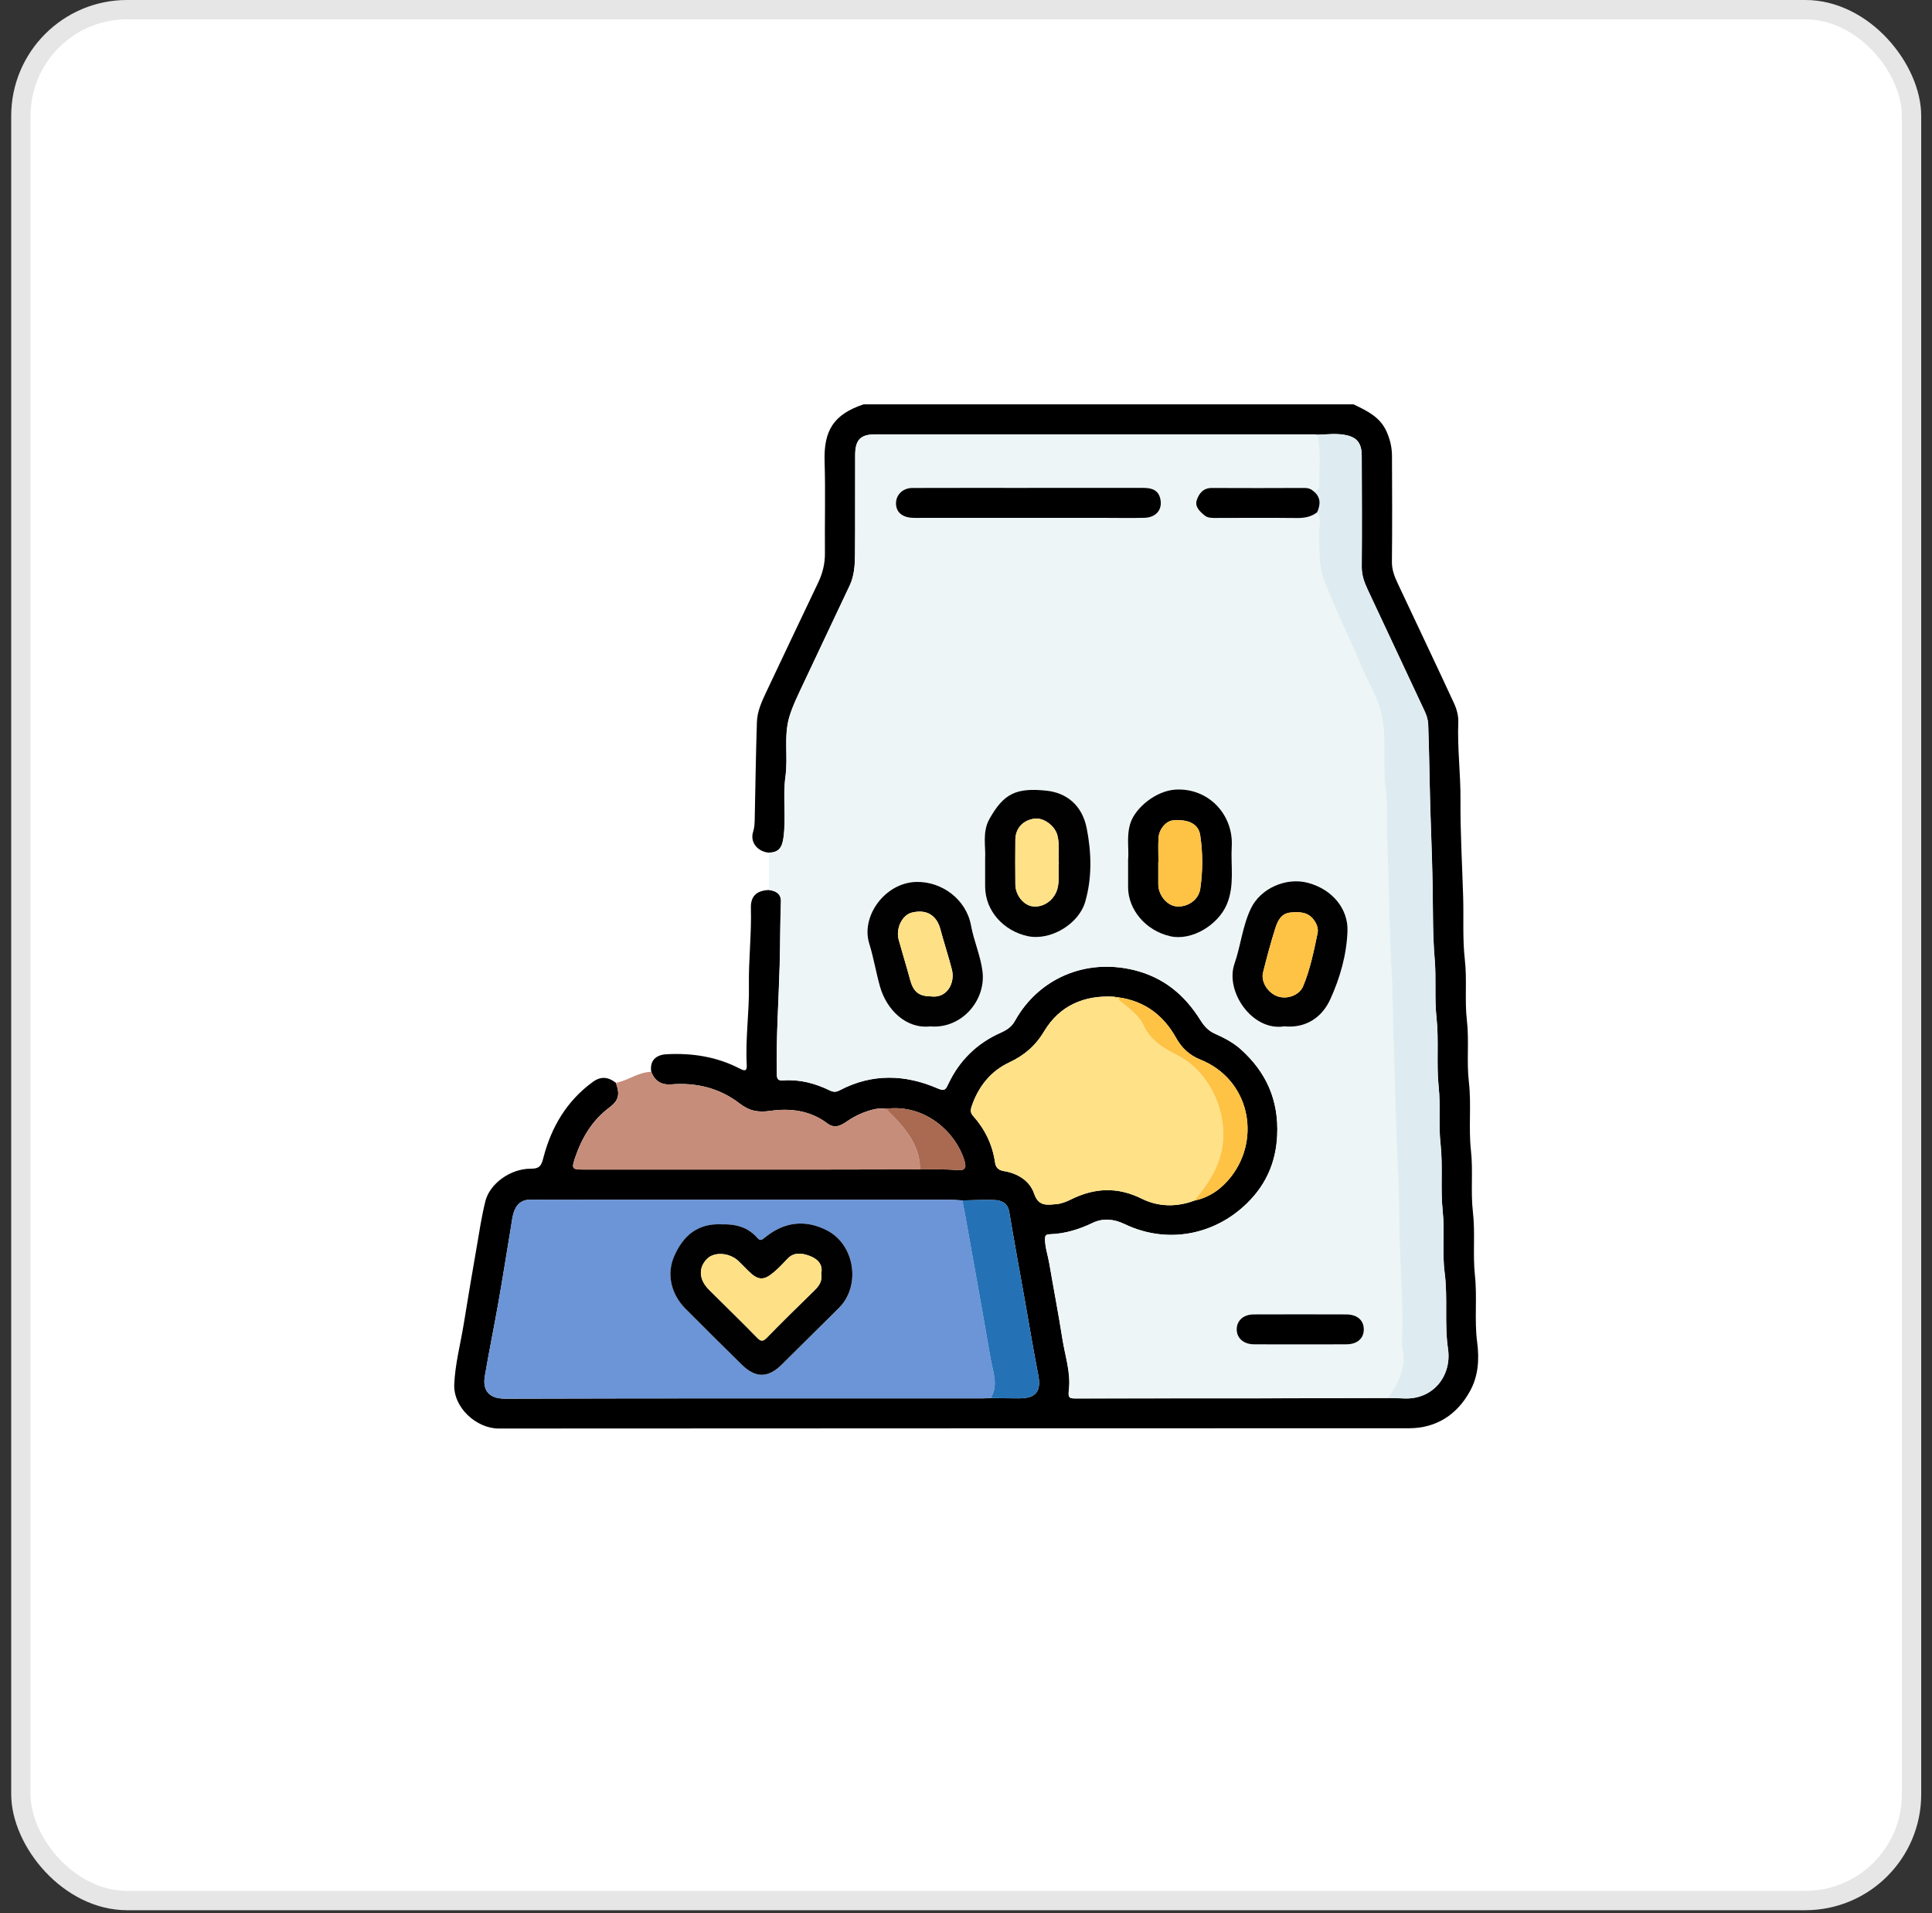 <svg width="100" height="99" viewBox="0 0 100 99" fill="none" xmlns="http://www.w3.org/2000/svg">
<rect x="0" y="0" width="100" height="99" fill="#333333" stroke="none"/>
<rect x="0.581" width="98.86" height="98.855" rx="6" fill="white"/>
<rect x="1.081" y="0.5" width="97.86" height="97.855" rx="5.5" stroke="black" stroke-opacity="0.1"/>
<g clip-path="url(#clip0_13_66)">
<path d="M70.064 20.928C70.746 21.256 71.427 21.571 71.766 22.328C71.95 22.738 72.048 23.155 72.049 23.593C72.058 25.422 72.065 27.251 72.045 29.078C72.041 29.505 72.192 29.865 72.362 30.227C73.327 32.286 74.309 34.337 75.262 36.4C75.4 36.697 75.494 37.051 75.481 37.373C75.428 38.715 75.604 40.047 75.594 41.386C75.582 43.052 75.681 44.717 75.732 46.38C75.767 47.475 75.696 48.579 75.82 49.665C75.94 50.712 75.805 51.762 75.925 52.797C76.049 53.862 75.905 54.93 76.028 55.983C76.166 57.168 76.006 58.358 76.135 59.531C76.254 60.596 76.115 61.662 76.237 62.715C76.365 63.815 76.225 64.916 76.342 66.003C76.466 67.154 76.307 68.312 76.456 69.445C76.576 70.356 76.516 71.211 76.089 71.988C75.42 73.208 74.349 73.914 72.921 73.914C57.218 73.922 41.516 73.914 25.812 73.928C24.667 73.928 23.46 72.85 23.512 71.641C23.558 70.573 23.837 69.548 24.006 68.502C24.22 67.177 24.445 65.853 24.674 64.531C24.81 63.74 24.929 62.942 25.123 62.163C25.349 61.254 26.424 60.475 27.475 60.482C27.954 60.485 28.027 60.296 28.129 59.901C28.538 58.329 29.329 56.984 30.673 55.998C31.102 55.682 31.485 55.732 31.877 56.035C32.097 56.655 32.027 56.949 31.525 57.327C30.642 57.991 30.114 58.89 29.767 59.908C29.57 60.484 29.608 60.525 30.195 60.525C34.264 60.525 38.332 60.525 42.401 60.525C44.139 60.525 45.878 60.52 47.615 60.516C48.257 60.524 48.901 60.496 49.538 60.554C50.056 60.601 49.997 60.327 49.907 60.029C49.481 58.64 47.919 57.114 45.849 57.381C45.625 57.355 45.412 57.36 45.185 57.42C44.698 57.546 44.259 57.742 43.846 58.027C43.538 58.24 43.207 58.431 42.817 58.133C41.941 57.469 40.91 57.341 39.877 57.487C39.247 57.577 38.799 57.504 38.278 57.102C37.258 56.316 36.046 56.012 34.746 56.117C34.232 56.158 33.887 55.942 33.709 55.464C33.621 54.912 33.929 54.587 34.504 54.558C35.834 54.489 37.109 54.686 38.296 55.305C38.566 55.446 38.669 55.421 38.651 55.104C38.575 53.732 38.788 52.369 38.764 50.997C38.742 49.664 38.905 48.332 38.866 46.994C38.848 46.369 39.166 46.088 39.796 46.058C40.161 46.098 40.434 46.266 40.418 46.658C40.375 47.737 40.386 48.817 40.355 49.896C40.302 51.801 40.166 53.707 40.206 55.616C40.212 55.893 40.323 55.926 40.548 55.911C41.398 55.851 42.198 56.066 42.949 56.432C43.154 56.532 43.289 56.511 43.46 56.422C45.143 55.541 46.85 55.594 48.553 56.335C48.912 56.493 48.962 56.346 49.087 56.082C49.656 54.877 50.566 53.989 51.782 53.448C52.117 53.299 52.358 53.139 52.53 52.829C53.728 50.671 56.14 49.581 58.685 50.2C60.229 50.577 61.317 51.492 62.124 52.782C62.321 53.096 62.529 53.335 62.866 53.487C63.343 53.702 63.806 53.935 64.205 54.289C65.547 55.485 66.188 56.947 66.104 58.753C66.049 59.954 65.657 61.007 64.89 61.899C63.244 63.809 60.599 64.499 58.193 63.342C57.662 63.086 57.093 63.028 56.567 63.279C55.854 63.621 55.124 63.849 54.336 63.873C54.118 63.88 54.083 63.957 54.087 64.148C54.094 64.574 54.237 64.972 54.308 65.385C54.531 66.689 54.785 67.989 54.988 69.296C55.127 70.178 55.433 71.052 55.32 71.948C55.267 72.371 55.38 72.371 55.711 72.371C58.754 72.362 61.797 72.369 64.841 72.365C67.171 72.362 69.5 72.353 71.83 72.348C72.091 72.353 72.352 72.351 72.611 72.367C74.186 72.466 75.147 71.18 74.946 69.807C74.753 68.494 74.942 67.177 74.772 65.865C74.635 64.815 74.784 63.745 74.671 62.679C74.548 61.524 74.688 60.351 74.558 59.183C74.451 58.215 74.568 57.237 74.463 56.256C74.338 55.067 74.48 53.859 74.349 52.658C74.24 51.656 74.343 50.643 74.256 49.629C74.148 48.386 74.172 47.127 74.151 45.878C74.12 44.023 74.021 42.169 73.992 40.314C73.978 39.376 73.95 38.432 73.921 37.491C73.912 37.232 73.826 36.996 73.721 36.769C72.743 34.672 71.754 32.578 70.775 30.481C70.606 30.118 70.476 29.75 70.481 29.328C70.497 27.414 70.487 25.499 70.481 23.585C70.478 22.979 70.266 22.66 69.73 22.531C69.221 22.408 68.697 22.483 68.178 22.496C68.108 22.491 68.04 22.478 67.97 22.478C60.413 22.478 52.855 22.477 45.298 22.478C44.539 22.478 44.263 22.759 44.26 23.542C44.252 25.266 44.267 26.989 44.252 28.711C44.248 29.249 44.213 29.797 43.978 30.297C43.182 31.995 42.37 33.686 41.576 35.384C41.315 35.943 41.033 36.502 40.856 37.088C40.551 38.096 40.796 39.152 40.652 40.188C40.507 41.234 40.697 42.305 40.546 43.368C40.474 43.876 40.294 44.114 39.795 44.127C39.205 44.071 38.809 43.586 38.982 43.045C39.053 42.821 39.058 42.613 39.064 42.396C39.102 40.717 39.121 39.036 39.178 37.357C39.197 36.805 39.434 36.293 39.668 35.798C40.558 33.913 41.454 32.03 42.351 30.146C42.58 29.666 42.702 29.172 42.698 28.633C42.683 27.049 42.73 25.463 42.681 23.881C42.633 22.286 43.139 21.446 44.701 20.925H70.058L70.064 20.928ZM57.881 51.614C57.803 51.603 57.726 51.592 57.648 51.581C56.1 51.491 54.834 52.053 54.046 53.368C53.591 54.128 53.014 54.617 52.237 54.982C51.269 55.438 50.651 56.223 50.301 57.226C50.233 57.422 50.214 57.576 50.36 57.741C50.983 58.437 51.372 59.239 51.505 60.168C51.535 60.377 51.647 60.557 51.955 60.604C52.666 60.715 53.3 61.106 53.523 61.766C53.757 62.459 54.214 62.352 54.684 62.314C54.945 62.293 55.209 62.182 55.447 62.065C56.663 61.466 57.849 61.413 59.1 62.034C59.956 62.459 60.903 62.478 61.825 62.13C62.621 61.967 63.247 61.503 63.721 60.893C65.284 58.885 64.667 55.854 62.129 54.834C61.564 54.608 61.166 54.234 60.872 53.708C60.224 52.545 59.254 51.808 57.903 51.617L57.881 51.613V51.614ZM51.282 72.352C51.768 72.358 52.255 72.367 52.74 72.367C53.633 72.367 53.906 71.997 53.736 71.136C53.489 69.888 53.284 68.631 53.061 67.379C52.785 65.826 52.498 64.275 52.237 62.719C52.16 62.263 51.856 62.12 51.477 62.105C50.923 62.083 50.367 62.116 49.812 62.124C49.587 62.113 49.361 62.091 49.137 62.091C43.001 62.09 36.866 62.09 30.73 62.09C29.652 62.09 28.574 62.105 27.498 62.084C26.97 62.073 26.71 62.348 26.576 62.794C26.509 63.018 26.486 63.257 26.448 63.489C26.23 64.804 26.023 66.119 25.792 67.43C25.57 68.692 25.309 69.947 25.096 71.21C24.98 71.896 25.248 72.387 26.149 72.384C34.37 72.359 42.591 72.369 50.813 72.369C50.969 72.369 51.126 72.359 51.282 72.353V72.352Z" fill="black"/>
<path d="M71.837 72.349C69.507 72.355 67.178 72.365 64.848 72.366C61.805 72.369 58.762 72.363 55.718 72.373C55.387 72.373 55.274 72.373 55.327 71.95C55.44 71.053 55.132 70.179 54.995 69.298C54.79 67.991 54.538 66.69 54.315 65.386C54.244 64.974 54.103 64.574 54.094 64.149C54.092 63.96 54.125 63.881 54.343 63.874C55.131 63.851 55.861 63.622 56.574 63.281C57.1 63.029 57.669 63.088 58.2 63.343C60.606 64.501 63.251 63.81 64.897 61.9C65.665 61.008 66.057 59.955 66.111 58.755C66.195 56.948 65.554 55.486 64.212 54.291C63.815 53.937 63.35 53.703 62.873 53.489C62.536 53.336 62.328 53.098 62.131 52.783C61.324 51.492 60.236 50.577 58.692 50.202C56.147 49.582 53.735 50.672 52.537 52.83C52.365 53.139 52.124 53.3 51.789 53.45C50.573 53.991 49.663 54.879 49.094 56.084C48.969 56.346 48.919 56.493 48.559 56.337C46.857 55.595 45.148 55.543 43.467 56.424C43.297 56.514 43.161 56.533 42.956 56.434C42.205 56.068 41.406 55.852 40.555 55.912C40.33 55.927 40.22 55.894 40.213 55.617C40.171 53.709 40.309 51.804 40.362 49.898C40.392 48.82 40.38 47.738 40.425 46.659C40.44 46.268 40.169 46.098 39.803 46.059C39.803 45.416 39.803 44.771 39.803 44.128C40.302 44.115 40.482 43.878 40.555 43.37C40.707 42.306 40.516 41.237 40.661 40.19C40.804 39.155 40.559 38.098 40.864 37.09C41.043 36.503 41.323 35.944 41.584 35.386C42.379 33.687 43.191 31.995 43.987 30.298C44.221 29.799 44.256 29.251 44.26 28.713C44.276 26.989 44.26 25.267 44.269 23.544C44.273 22.762 44.547 22.481 45.306 22.48C52.863 22.477 60.422 22.478 67.979 22.48C68.048 22.48 68.117 22.491 68.186 22.498C68.383 23.335 68.256 24.185 68.294 25.028C68.304 25.249 68.22 25.386 67.994 25.422C67.863 25.295 67.705 25.248 67.523 25.248C65.926 25.252 64.329 25.26 62.731 25.249C62.283 25.246 62.069 25.53 61.951 25.863C61.826 26.219 62.112 26.471 62.359 26.675C62.533 26.82 62.78 26.801 63.007 26.8C64.378 26.797 65.75 26.789 67.121 26.804C67.511 26.808 67.866 26.75 68.177 26.508C68.408 26.8 68.283 27.139 68.287 27.451C68.298 28.343 68.228 29.263 68.56 30.099C69.136 31.553 69.835 32.959 70.437 34.405C70.807 35.29 71.34 36.113 71.533 37.069C71.782 38.292 71.557 39.535 71.719 40.769C71.851 41.771 71.775 42.793 71.814 43.807C71.903 46.073 71.915 48.343 72.047 50.609C72.107 51.654 72.086 52.703 72.127 53.751C72.217 56.001 72.229 58.252 72.36 60.5C72.422 61.564 72.413 62.632 72.436 63.694C72.476 65.603 72.648 67.511 72.563 69.422C72.547 69.786 72.691 70.115 72.648 70.492C72.565 71.205 72.236 71.782 71.842 72.345L71.837 72.349ZM50.99 44.429C50.99 45.022 50.987 45.453 50.99 45.883C50.999 47.171 51.973 48.181 53.187 48.447C54.362 48.704 55.832 47.834 56.17 46.672C56.534 45.417 56.495 44.104 56.245 42.853C56.006 41.655 55.186 41.031 54.177 40.922C52.58 40.749 51.947 41.079 51.213 42.384C50.826 43.072 51.032 43.853 50.99 44.431V44.429ZM66.473 53.114C67.592 53.223 68.43 52.648 68.855 51.719C69.358 50.615 69.704 49.42 69.747 48.182C69.786 47.062 68.994 46.034 67.7 45.688C66.57 45.387 65.248 45.973 64.75 47.009C64.314 47.917 64.225 48.935 63.898 49.874C63.396 51.318 64.828 53.385 66.473 53.114ZM48.158 53.116C49.764 53.252 51.045 51.779 50.855 50.264C50.753 49.456 50.406 48.689 50.261 47.893C50.014 46.542 48.751 45.612 47.435 45.64C45.814 45.674 44.552 47.415 44.992 48.827C45.221 49.56 45.342 50.325 45.553 51.064C45.89 52.248 46.897 53.262 48.158 53.115V53.116ZM58.39 44.506C58.39 45.071 58.391 45.485 58.39 45.898C58.383 47.042 59.273 48.156 60.575 48.451C61.685 48.702 63.054 47.868 63.504 46.791C63.912 45.81 63.697 44.802 63.755 43.804C63.849 42.178 62.572 40.772 60.861 40.861C59.843 40.913 58.786 41.786 58.519 42.572C58.285 43.261 58.447 43.963 58.39 44.504V44.506ZM53.267 25.249V25.252C51.252 25.252 49.237 25.248 47.222 25.255C46.738 25.256 46.39 25.593 46.377 26.024C46.364 26.475 46.669 26.762 47.203 26.798C47.359 26.808 47.515 26.802 47.671 26.802C50.867 26.802 54.064 26.802 57.261 26.802C57.921 26.802 58.582 26.816 59.242 26.798C59.862 26.78 60.203 26.338 60.045 25.765C59.922 25.322 59.557 25.25 59.157 25.25C57.193 25.25 55.231 25.25 53.267 25.25V25.249ZM67.245 69.573C68.06 69.573 68.875 69.579 69.69 69.572C70.245 69.566 70.581 69.274 70.588 68.815C70.595 68.33 70.255 68.025 69.674 68.024C68.079 68.02 66.484 68.018 64.888 68.024C64.357 68.025 64.007 68.35 64.011 68.805C64.015 69.256 64.368 69.568 64.904 69.572C65.683 69.579 66.464 69.573 67.244 69.575L67.245 69.573Z" fill="#EEF5F6"/>
<path d="M33.713 55.467C33.893 55.945 34.236 56.161 34.751 56.12C36.05 56.013 37.262 56.319 38.282 57.104C38.803 57.505 39.251 57.58 39.881 57.49C40.915 57.342 41.947 57.471 42.821 58.136C43.211 58.432 43.543 58.243 43.85 58.03C44.263 57.743 44.702 57.547 45.189 57.422C45.416 57.364 45.628 57.358 45.853 57.384C46.081 57.619 46.319 57.844 46.536 58.089C47.152 58.785 47.632 59.544 47.62 60.518C45.882 60.521 44.143 60.527 42.405 60.528C38.336 60.528 34.268 60.528 30.199 60.528C29.61 60.528 29.574 60.486 29.771 59.911C30.118 58.893 30.645 57.994 31.529 57.33C32.03 56.952 32.101 56.657 31.881 56.038C32.514 55.919 33.045 55.475 33.715 55.469L33.713 55.467Z" fill="#C68D7A"/>
<path d="M51.282 72.351C51.126 72.356 50.969 72.366 50.813 72.366C42.592 72.366 34.371 72.356 26.149 72.381C25.248 72.384 24.98 71.893 25.096 71.207C25.309 69.944 25.57 68.689 25.792 67.428C26.022 66.116 26.229 64.801 26.448 63.487C26.486 63.254 26.509 63.017 26.576 62.791C26.708 62.344 26.971 62.07 27.498 62.081C28.574 62.103 29.652 62.087 30.73 62.087C36.866 62.087 43.001 62.087 49.137 62.088C49.361 62.088 49.587 62.11 49.812 62.121C49.851 62.322 49.894 62.523 49.929 62.725C50.379 65.249 50.838 67.771 51.272 70.298C51.388 70.974 51.693 71.665 51.282 72.349V72.351ZM37.356 63.361C36.102 63.306 35.359 63.959 34.896 65.022C34.508 65.913 34.72 66.955 35.481 67.725C36.442 68.698 37.417 69.655 38.39 70.615C39.111 71.326 39.757 71.324 40.474 70.615C41.457 69.641 42.44 68.667 43.423 67.692C44.572 66.551 44.26 64.422 42.811 63.678C41.679 63.095 40.594 63.232 39.609 64.036C39.455 64.163 39.36 64.246 39.195 64.057C38.706 63.495 38.054 63.339 37.358 63.364L37.356 63.361Z" fill="#6B95D6"/>
<path d="M67.991 25.423C68.219 25.387 68.301 25.25 68.291 25.029C68.255 24.185 68.38 23.336 68.184 22.499C68.702 22.484 69.227 22.411 69.736 22.534C70.27 22.662 70.483 22.98 70.486 23.588C70.493 25.502 70.501 27.417 70.486 29.331C70.482 29.753 70.612 30.121 70.78 30.483C71.759 32.582 72.748 34.675 73.727 36.772C73.833 36.999 73.919 37.235 73.926 37.494C73.956 38.434 73.984 39.379 73.998 40.317C74.027 42.172 74.126 44.026 74.156 45.881C74.177 47.131 74.154 48.39 74.261 49.632C74.349 50.646 74.246 51.66 74.355 52.661C74.486 53.862 74.343 55.07 74.469 56.259C74.572 57.24 74.455 58.218 74.564 59.186C74.693 60.354 74.555 61.525 74.677 62.682C74.79 63.748 74.641 64.817 74.777 65.867C74.949 67.18 74.759 68.498 74.951 69.81C75.152 71.185 74.191 72.468 72.617 72.37C72.358 72.354 72.097 72.356 71.836 72.351C72.232 71.788 72.56 71.211 72.642 70.497C72.685 70.121 72.542 69.792 72.557 69.428C72.641 67.518 72.469 65.61 72.43 63.7C72.408 62.636 72.416 61.568 72.355 60.506C72.225 58.258 72.211 56.005 72.122 53.757C72.08 52.708 72.101 51.66 72.041 50.614C71.91 48.348 71.897 46.08 71.808 43.813C71.768 42.799 71.844 41.776 71.713 40.775C71.552 39.541 71.775 38.297 71.528 37.075C71.334 36.117 70.803 35.296 70.432 34.41C69.829 32.966 69.131 31.56 68.555 30.104C68.223 29.269 68.294 28.349 68.281 27.457C68.277 27.143 68.403 26.804 68.171 26.513C68.352 26.111 68.371 25.735 67.988 25.425L67.991 25.423Z" fill="#DEECF1"/>
<path d="M61.826 62.131C60.904 62.478 59.957 62.46 59.101 62.036C57.85 61.415 56.665 61.467 55.449 62.066C55.21 62.184 54.945 62.294 54.686 62.315C54.216 62.354 53.758 62.46 53.524 61.767C53.301 61.108 52.666 60.716 51.957 60.605C51.648 60.557 51.537 60.379 51.506 60.17C51.372 59.24 50.983 58.438 50.361 57.742C50.215 57.578 50.233 57.424 50.303 57.227C50.653 56.225 51.27 55.439 52.238 54.984C53.015 54.619 53.593 54.128 54.047 53.37C54.835 52.054 56.103 51.492 57.649 51.582C57.718 51.661 57.793 51.683 57.882 51.616L57.904 51.62C57.863 51.779 57.995 51.815 58.087 51.891C58.501 52.233 58.955 52.565 59.183 53.05C59.547 53.822 60.171 54.229 60.91 54.594C62.66 55.457 63.635 57.702 63.225 59.586C63.006 60.589 62.451 61.37 61.827 62.133L61.826 62.131Z" fill="#FFE187"/>
<path d="M51.282 72.351C51.693 71.666 51.388 70.976 51.272 70.299C50.838 67.772 50.379 65.25 49.929 62.726C49.893 62.524 49.851 62.323 49.812 62.123C50.367 62.113 50.923 62.081 51.477 62.103C51.856 62.119 52.16 62.26 52.237 62.718C52.498 64.274 52.785 65.825 53.061 67.378C53.284 68.631 53.489 69.887 53.736 71.135C53.906 71.995 53.633 72.366 52.74 72.366C52.254 72.366 51.767 72.356 51.282 72.351Z" fill="#2571B6"/>
<path d="M61.826 62.131C62.451 61.368 63.004 60.586 63.223 59.585C63.635 57.701 62.66 55.457 60.908 54.592C60.169 54.227 59.547 53.821 59.182 53.049C58.952 52.563 58.5 52.231 58.086 51.889C57.995 51.815 57.861 51.779 57.903 51.618C59.256 51.809 60.224 52.547 60.873 53.71C61.166 54.236 61.564 54.609 62.13 54.836C64.668 55.855 65.286 58.886 63.722 60.895C63.248 61.503 62.624 61.968 61.826 62.131Z" fill="#FEC244"/>
<path d="M47.618 60.516C47.631 59.542 47.151 58.782 46.535 58.087C46.319 57.842 46.08 57.616 45.851 57.381C47.922 57.114 49.483 58.64 49.91 60.029C50 60.326 50.059 60.6 49.541 60.554C48.904 60.496 48.26 60.525 47.618 60.516Z" fill="#A96A51"/>
<path d="M57.881 51.614C57.791 51.682 57.716 51.661 57.648 51.581C57.726 51.592 57.803 51.603 57.881 51.614Z" fill="#FEC244"/>
<path d="M50.99 44.429C51.032 43.851 50.826 43.071 51.213 42.382C51.947 41.079 52.579 40.749 54.177 40.92C55.188 41.029 56.006 41.655 56.245 42.851C56.495 44.104 56.534 45.416 56.17 46.67C55.832 47.832 54.362 48.701 53.187 48.445C51.973 48.181 50.999 47.17 50.99 45.882C50.987 45.452 50.99 45.02 50.99 44.428V44.429ZM54.804 44.669C54.775 44.179 54.853 43.696 54.729 43.223C54.599 42.73 54.012 42.301 53.546 42.364C52.952 42.446 52.562 42.862 52.555 43.449C52.545 44.223 52.548 44.998 52.555 45.771C52.559 46.323 52.977 46.843 53.45 46.904C54.025 46.977 54.578 46.567 54.733 45.986C54.85 45.543 54.767 45.098 54.804 44.667V44.669Z" fill="#010101"/>
<path d="M66.471 53.114C64.827 53.383 63.395 51.317 63.897 49.874C64.223 48.935 64.312 47.917 64.749 47.009C65.247 45.973 66.569 45.387 67.698 45.688C68.993 46.034 69.785 47.062 69.746 48.182C69.702 49.42 69.356 50.617 68.853 51.719C68.429 52.649 67.591 53.224 66.471 53.114ZM68.2 48.286C68.242 48.026 68.147 47.806 68.007 47.61C67.703 47.188 67.249 47.181 66.796 47.224C66.301 47.271 66.127 47.672 66.004 48.055C65.767 48.802 65.566 49.563 65.375 50.324C65.255 50.805 65.618 51.378 66.118 51.559C66.598 51.733 67.246 51.523 67.449 51.039C67.818 50.156 68.002 49.216 68.199 48.286H68.2Z" fill="#010101"/>
<path d="M48.157 53.116C46.896 53.263 45.889 52.249 45.551 51.065C45.341 50.326 45.22 49.561 44.991 48.828C44.55 47.416 45.812 45.674 47.434 45.641C48.751 45.614 50.013 46.542 50.26 47.895C50.404 48.69 50.752 49.458 50.854 50.266C51.043 51.78 49.763 53.253 48.157 53.118V53.116ZM48.19 51.564C49.021 51.671 49.448 50.871 49.268 50.167C49.091 49.473 48.861 48.791 48.677 48.096C48.481 47.361 47.96 47.042 47.2 47.227C46.698 47.348 46.353 48.052 46.519 48.643C46.712 49.333 46.924 50.019 47.111 50.711C47.276 51.325 47.564 51.562 48.191 51.563L48.19 51.564Z" fill="#010101"/>
<path d="M58.39 44.505C58.448 43.965 58.286 43.263 58.519 42.573C58.787 41.786 59.844 40.915 60.861 40.862C62.572 40.773 63.849 42.179 63.755 43.806C63.696 44.802 63.912 45.811 63.504 46.792C63.054 47.87 61.684 48.702 60.575 48.452C59.273 48.157 58.383 47.044 58.39 45.9C58.392 45.486 58.39 45.073 58.39 44.507V44.505ZM59.96 44.605C59.96 44.605 59.954 44.605 59.953 44.605C59.953 44.984 59.953 45.363 59.953 45.742C59.953 45.777 59.954 45.811 59.957 45.846C60 46.38 60.427 46.865 60.892 46.907C61.469 46.959 62.042 46.574 62.126 45.994C62.258 45.074 62.262 44.14 62.122 43.222C62.031 42.633 61.508 42.385 60.71 42.456C60.356 42.487 59.989 42.911 59.964 43.366C59.942 43.778 59.96 44.191 59.96 44.605Z" fill="black"/>
<path d="M53.267 25.249C55.231 25.249 57.193 25.249 59.157 25.249C59.556 25.249 59.922 25.321 60.045 25.764C60.203 26.338 59.862 26.78 59.242 26.797C58.582 26.815 57.921 26.801 57.261 26.801C54.065 26.801 50.869 26.801 47.671 26.801C47.515 26.801 47.357 26.807 47.203 26.797C46.667 26.762 46.363 26.475 46.377 26.022C46.39 25.593 46.738 25.256 47.222 25.253C49.237 25.245 51.252 25.25 53.267 25.25V25.248V25.249Z" fill="black"/>
<path d="M67.245 69.572C66.466 69.572 65.685 69.577 64.905 69.57C64.37 69.566 64.017 69.255 64.013 68.804C64.007 68.349 64.358 68.024 64.89 68.023C66.485 68.017 68.081 68.017 69.676 68.023C70.256 68.024 70.596 68.328 70.589 68.814C70.582 69.273 70.246 69.566 69.691 69.57C68.877 69.577 68.061 69.572 67.246 69.572H67.245Z" fill="black"/>
<path d="M67.991 25.423C68.373 25.733 68.355 26.11 68.174 26.512C67.863 26.754 67.509 26.812 67.118 26.808C65.747 26.793 64.375 26.801 63.004 26.804C62.777 26.804 62.532 26.823 62.356 26.679C62.109 26.475 61.823 26.223 61.949 25.867C62.066 25.534 62.281 25.25 62.728 25.253C64.325 25.264 65.922 25.256 67.52 25.252C67.703 25.252 67.86 25.299 67.991 25.426V25.423Z" fill="black"/>
<path d="M37.354 63.362C38.052 63.339 38.703 63.494 39.191 64.055C39.355 64.245 39.45 64.162 39.605 64.035C40.591 63.231 41.676 63.095 42.807 63.676C44.257 64.422 44.568 66.551 43.419 67.691C42.437 68.666 41.454 69.64 40.47 70.613C39.753 71.323 39.107 71.326 38.386 70.613C37.413 69.653 36.438 68.695 35.477 67.724C34.716 66.953 34.504 65.913 34.892 65.021C35.355 63.957 36.098 63.304 37.352 63.359L37.354 63.362ZM42.508 65.921C42.612 65.412 42.294 65.136 41.895 64.99C41.518 64.853 41.097 64.781 40.758 65.145C40.535 65.385 40.306 65.623 40.057 65.836C39.527 66.287 39.238 66.267 38.742 65.779C38.569 65.609 38.402 65.436 38.229 65.267C37.781 64.83 36.986 64.766 36.608 65.137C36.141 65.595 36.169 66.215 36.693 66.739C37.523 67.57 38.37 68.385 39.188 69.226C39.396 69.439 39.496 69.425 39.697 69.222C40.506 68.395 41.331 67.583 42.161 66.776C42.411 66.534 42.571 66.277 42.51 65.921H42.508Z" fill="#010101"/>
<path d="M54.804 44.669C54.767 45.099 54.85 45.544 54.733 45.987C54.578 46.568 54.025 46.979 53.45 46.906C52.977 46.846 52.559 46.325 52.555 45.773C52.549 44.998 52.547 44.223 52.555 43.45C52.562 42.864 52.952 42.446 53.547 42.366C54.011 42.302 54.598 42.731 54.729 43.225C54.853 43.698 54.776 44.181 54.804 44.67V44.669Z" fill="#FFE187"/>
<path d="M68.2 48.286C68.004 49.217 67.82 50.156 67.45 51.039C67.248 51.523 66.6 51.733 66.12 51.559C65.619 51.376 65.257 50.804 65.376 50.324C65.567 49.563 65.767 48.802 66.005 48.055C66.127 47.672 66.301 47.269 66.797 47.224C67.251 47.181 67.704 47.188 68.008 47.61C68.15 47.807 68.244 48.026 68.202 48.286H68.2Z" fill="#FEC244"/>
<path d="M48.19 51.564C47.562 51.563 47.275 51.325 47.109 50.712C46.922 50.021 46.71 49.335 46.518 48.644C46.353 48.054 46.696 47.35 47.198 47.228C47.959 47.044 48.481 47.362 48.675 48.098C48.859 48.791 49.089 49.473 49.267 50.169C49.447 50.874 49.02 51.672 48.189 51.566L48.19 51.564Z" fill="#FEE086"/>
<path d="M59.96 44.605C59.96 44.192 59.942 43.778 59.964 43.366C59.989 42.911 60.355 42.486 60.71 42.456C61.508 42.385 62.031 42.633 62.122 43.222C62.262 44.14 62.258 45.073 62.126 45.994C62.042 46.574 61.469 46.959 60.892 46.907C60.427 46.865 60 46.38 59.957 45.846C59.954 45.811 59.953 45.777 59.953 45.742C59.953 45.363 59.953 44.984 59.953 44.605C59.956 44.605 59.959 44.605 59.96 44.605Z" fill="#FEC244"/>
<path d="M42.508 65.921C42.569 66.277 42.408 66.534 42.16 66.776C41.33 67.583 40.506 68.395 39.696 69.222C39.496 69.427 39.396 69.44 39.187 69.226C38.368 68.385 37.522 67.569 36.692 66.739C36.167 66.215 36.141 65.594 36.607 65.137C36.985 64.766 37.78 64.83 38.227 65.267C38.4 65.436 38.569 65.609 38.74 65.779C39.237 66.267 39.526 66.287 40.056 65.835C40.305 65.624 40.534 65.386 40.757 65.145C41.096 64.781 41.517 64.852 41.894 64.99C42.292 65.136 42.61 65.412 42.507 65.921H42.508Z" fill="#FEE086"/>
</g>
<defs>
<clipPath id="clip0_13_66">
<rect width="53" height="53" fill="white" transform="translate(23.511 20.928)"/>
</clipPath>
</defs>
</svg>
